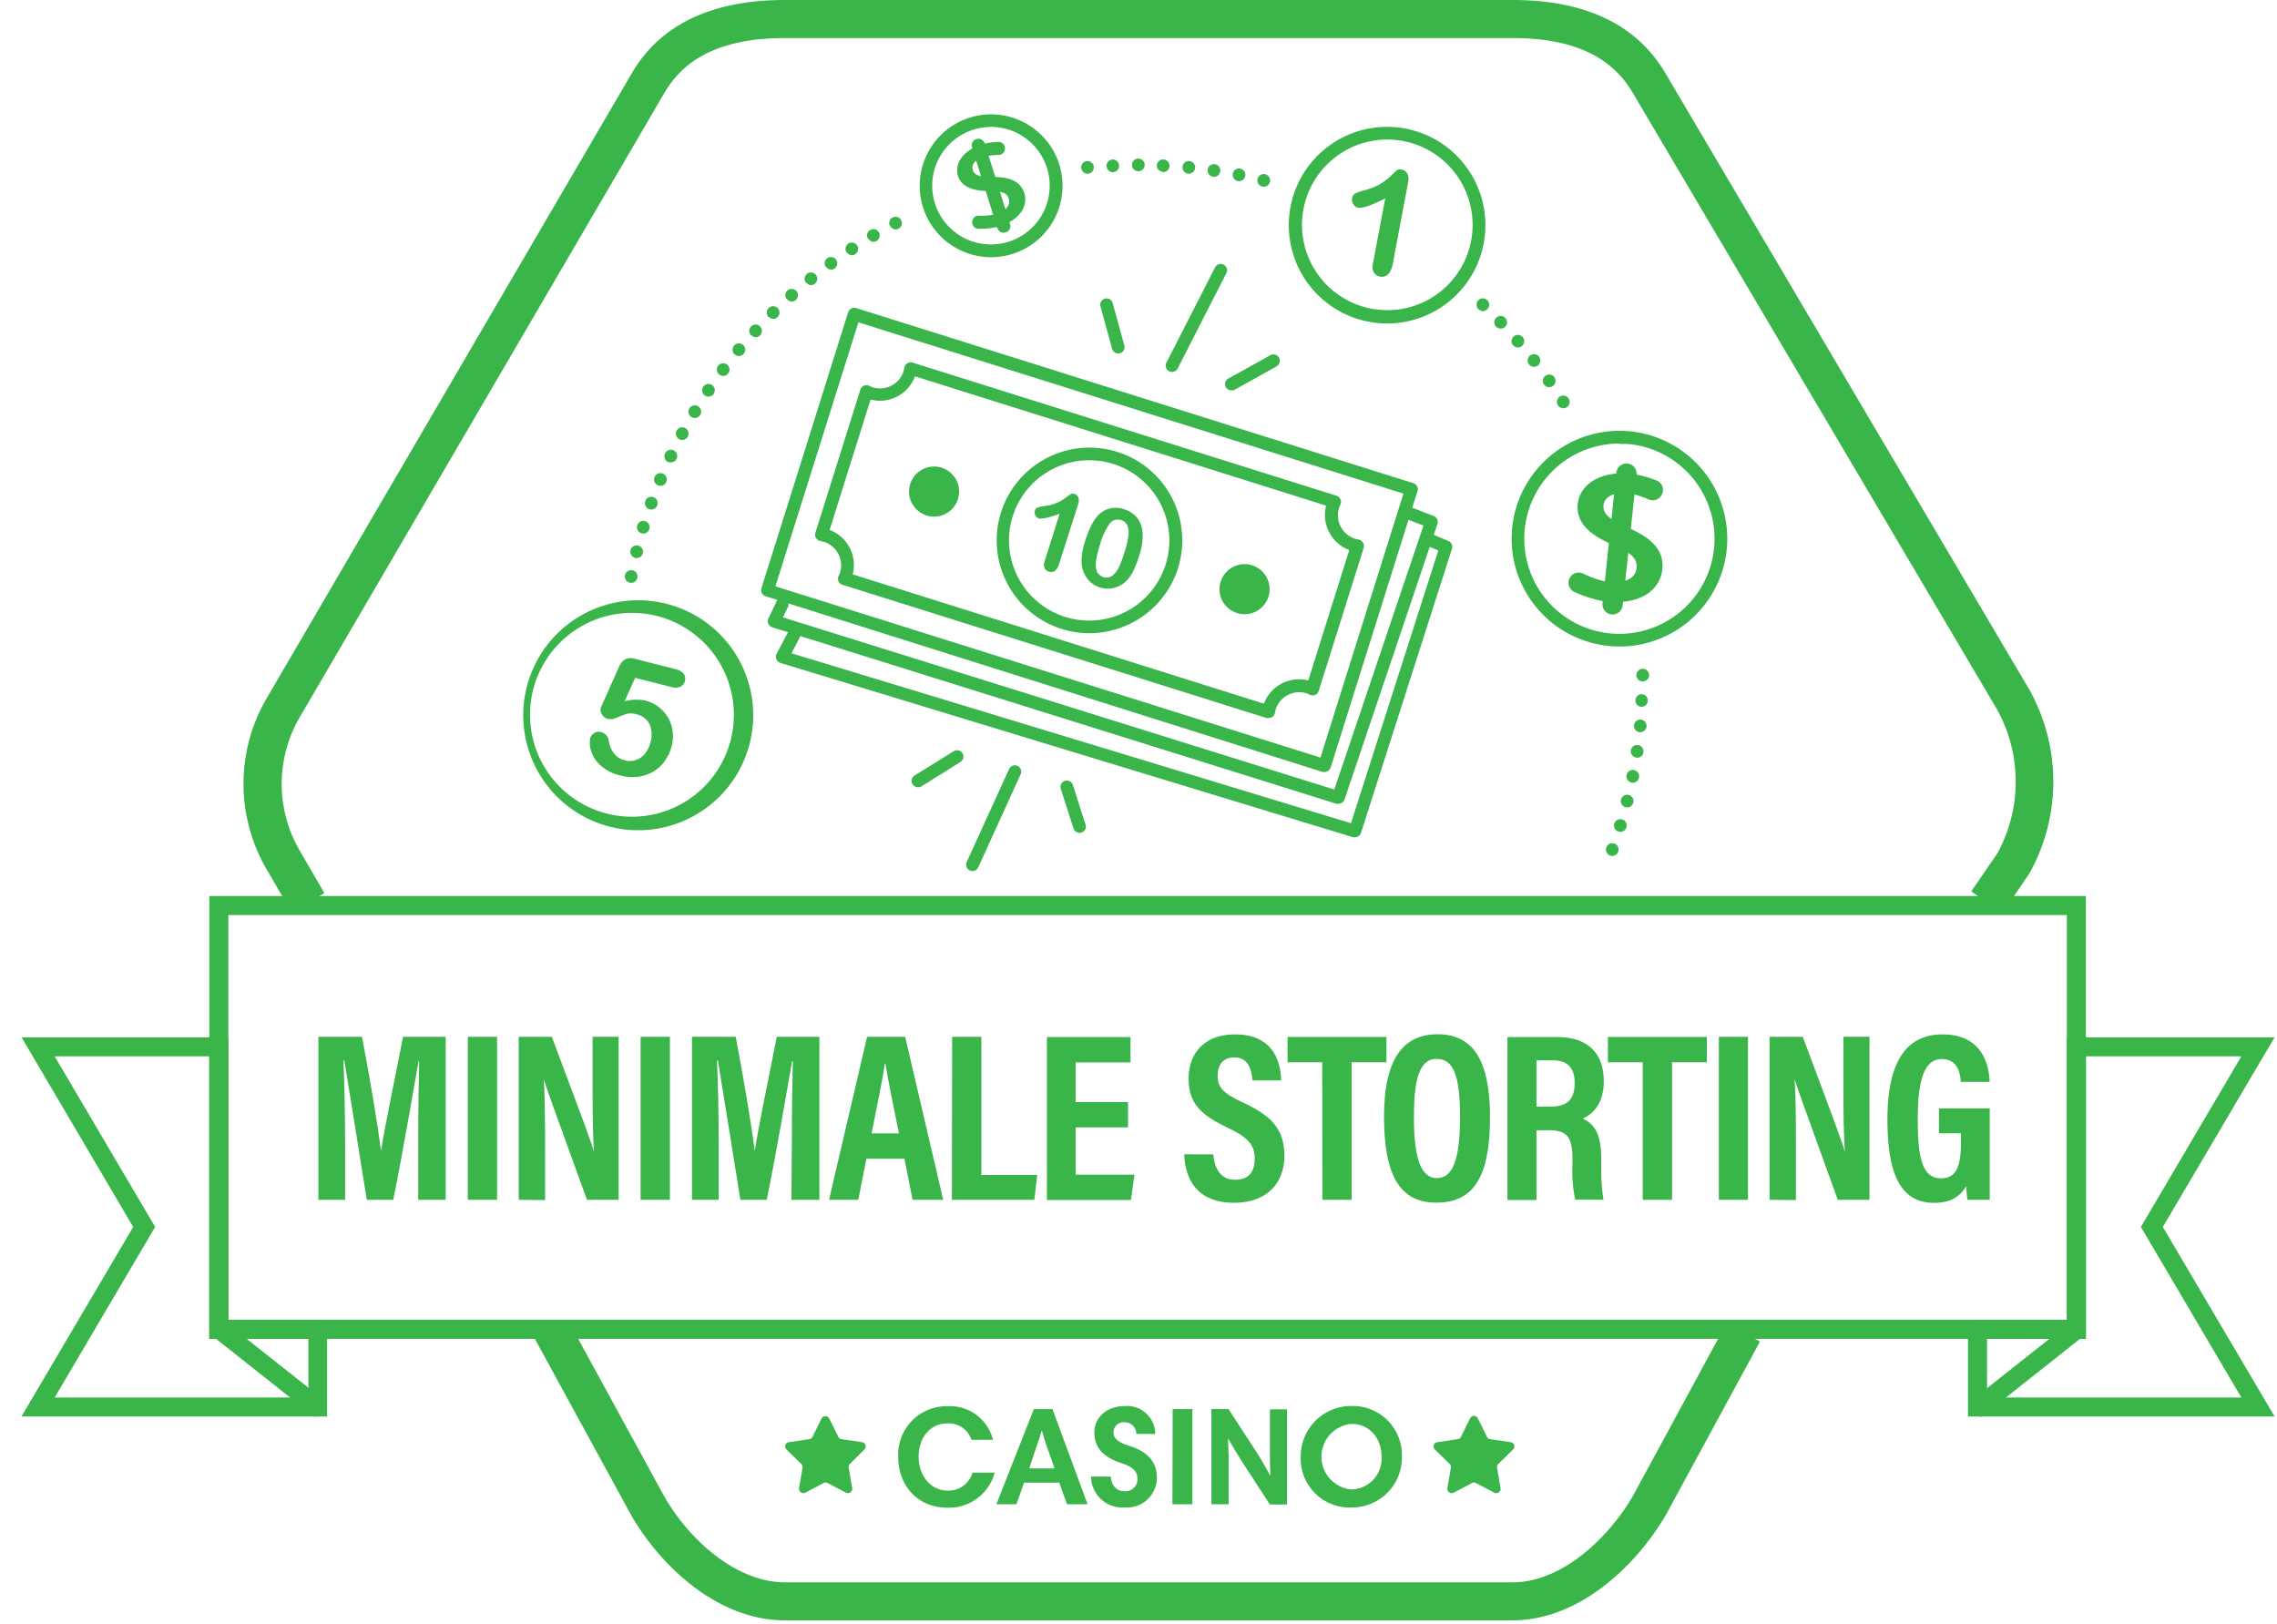 <svg id="Layer_1" data-name="Layer 1" xmlns="http://www.w3.org/2000/svg" viewBox="0 0 359 256"><defs><style>.cls-1{fill:#39b54a;}</style></defs><title>802</title><path class="cls-1" d="M238.48,255.46H123.73c-10.81,0-19.79-8.9-24.19-16.53L84.33,211.09l5.26-2.88L104.77,236c3.85,6.68,11.23,13.47,19,13.47H238.48c7.67,0,15.07-6.87,19-13.67l14.72-27.15,5.28,2.86-14.77,27.22C258.23,246.48,249.23,255.46,238.48,255.46Zm77.26-111.53-4.95-3.39,4.12-6a23.5,23.5,0,0,0-.06-22.71L257.49,14.74c-3.4-5.89-9.61-8.74-19-8.74H123.73c-9.41,0-15.62,2.84-19,8.68L47.35,112.92a20.87,20.87,0,0,0,0,21.35l3.8,6.54-5.19,3-3.8-6.55a26.73,26.73,0,0,1,0-27.37L99.54,11.67C104,3.93,112.15,0,123.73,0H238.48c11.57,0,19.71,3.94,24.19,11.71L320,108.81a29.71,29.71,0,0,1,0,28.83l-.13.19Z"/><path class="cls-1" d="M51.57,223.33H3.38L21,193.44l-17.6-29.9H36v44.54H51.57Zm-42.95-3h40v-9.25H33V166.54H8.62l15.84,26.9Z"/><rect class="cls-1" x="40.89" y="205.31" width="3" height="20.88" transform="translate(-153.08 115.07) rotate(-51.63)"/><path class="cls-1" d="M358.62,223.33H310.28V208.08h15.59V163.54h32.75L341,193.44Zm-45.34-3h40.1l-15.84-26.89,15.84-26.9H328.87v44.54H313.28Z"/><rect class="cls-1" x="309.17" y="214.25" width="20.88" height="3" transform="translate(-64.9 244.94) rotate(-38.36)"/><path class="cls-1" d="M328.87,211.08H33V141.26H328.87ZM36,208.08H325.87V144.26H36Z"/><path class="cls-1" d="M130.73,223.61l1.44,2.91a.66.66,0,0,0,.52.38l3.21.47a.68.68,0,0,1,.38,1.16L134,230.8a.68.68,0,0,0-.19.61l.55,3.2a.69.69,0,0,1-1,.72l-2.87-1.51a.66.66,0,0,0-.64,0l-2.87,1.51a.69.69,0,0,1-1-.72l.55-3.2a.69.69,0,0,0-.2-.61L124,228.53a.68.68,0,0,1,.38-1.16l3.21-.47a.68.68,0,0,0,.52-.38l1.43-2.91A.69.69,0,0,1,130.73,223.61Z"/><path class="cls-1" d="M233,223.61l1.44,2.91a.66.66,0,0,0,.52.38l3.21.47a.68.68,0,0,1,.38,1.16l-2.32,2.27a.66.66,0,0,0-.2.61l.55,3.2a.69.69,0,0,1-1,.72l-2.87-1.51a.66.66,0,0,0-.64,0l-2.87,1.51a.69.69,0,0,1-1-.72l.55-3.2a.66.66,0,0,0-.2-.61l-2.32-2.27a.68.68,0,0,1,.38-1.16l3.21-.47a.66.66,0,0,0,.52-.38l1.44-2.91A.68.68,0,0,1,233,223.61Z"/><path class="cls-1" d="M156.56,227h-3.39a3.78,3.78,0,0,0-3.78-2.59c-2.66,0-4.56,2.15-4.56,5.28,0,2.88,1.85,5.32,4.6,5.32a3.92,3.92,0,0,0,3.9-2.84h3.5a7.47,7.47,0,0,1-7.49,5.53c-4.64,0-7.72-3.46-7.72-8a7.63,7.63,0,0,1,7.79-8A7,7,0,0,1,156.56,227Z"/><path class="cls-1" d="M163,222.16h2.94l5.53,15h-3.24L167,233.75h-5.55l-1.19,3.41h-3.17Zm-.73,9.35h4L165,227.92c-.28-.83-.5-1.54-.7-2.29h-.11a22.81,22.81,0,0,1-.73,2.31Z"/><path class="cls-1" d="M179.15,226.07a1.82,1.82,0,0,0-1.87-1.84,1.59,1.59,0,0,0-1.72,1.6c0,1.12,1,1.65,2.6,2.16,3.08,1,4.24,2.73,4.24,5a4.71,4.71,0,0,1-5.1,4.67,4.92,4.92,0,0,1-5.28-4.87h3.1c.15,1.39.84,2.31,2.22,2.31a1.88,1.88,0,0,0,2-1.93c0-1.26-.81-1.94-2.7-2.55-3-1-4.1-2.69-4.1-4.73,0-2.56,2.12-4.21,4.78-4.21a4.44,4.44,0,0,1,4.82,4.4Z"/><path class="cls-1" d="M184.89,222.16H188v15h-3.15Z"/><path class="cls-1" d="M193.62,226.87c0,.7.09,2.15.09,2.83v7.46H191v-15h2.7l4.18,6.44a41.36,41.36,0,0,1,2.34,4h.06c0-.74-.06-2-.06-2.7v-7.7h2.7v15h-2.7l-3.83-5.87c-1.72-2.69-2.25-3.65-2.69-4.42Z"/><path class="cls-1" d="M213.11,221.67a7.74,7.74,0,0,1,7.92,8,7.88,7.88,0,0,1-7.95,8,7.7,7.7,0,0,1-8-8A7.93,7.93,0,0,1,213.11,221.67Zm-.05,13.16a4.87,4.87,0,0,0,4.76-5.17c0-2.88-1.87-5.17-4.74-5.17a5.19,5.19,0,0,0,0,10.34Z"/><path class="cls-1" d="M255.38,101.93a16,16,0,0,1-1.83-.1,17,17,0,1,1,18.68-15.09h0a17,17,0,0,1-16.85,15.19Zm-.06-32a15,15,0,1,0,14.92,16.56h0a15,15,0,0,0-13.31-16.47A14.61,14.61,0,0,0,255.32,70Zm15.91,16.67h0Z"/><path class="cls-1" d="M254.08,96.87a1.6,1.6,0,0,1-1.42-1.76l2.19-20.66a1.6,1.6,0,0,1,3.18.34l-2.19,20.66A1.61,1.61,0,0,1,254.08,96.87Z"/><path class="cls-1" d="M256.61,83.16c-3-1.33-3.93-2.19-3.79-3.53.12-1.15,1.44-2.18,4.12-1.85a14.55,14.55,0,0,1,3.09,1A1.6,1.6,0,0,0,262,78h0a1.6,1.6,0,0,0-.8-2.24,16.09,16.09,0,0,0-4-1.06c-4.62-.49-8.1,1.48-8.45,4.78-.37,3.54,3.1,5.4,5.73,6.48,3.14,1.38,3.68,2.37,3.54,3.61-.17,1.64-1.88,2.48-4.47,2.21a16.84,16.84,0,0,1-4-1.37,1.61,1.61,0,0,0-2.09.76h0a1.6,1.6,0,0,0,.82,2.18A20.21,20.21,0,0,0,253,94.83c6.24.66,8.79-2.29,9.08-5C262.49,86.25,259.54,84.45,256.61,83.16Z"/><path class="cls-1" d="M156.23,40.55A11.26,11.26,0,1,1,167,25.9h0a11.26,11.26,0,0,1-10.74,14.65Zm0-20.53a9.26,9.26,0,1,0,8.84,6.48h0A9.27,9.27,0,0,0,156.22,20Z"/><path class="cls-1" d="M158.54,36.63a1,1,0,0,1-1.29-.67l-4-12.73a1,1,0,0,1,2-.62l4,12.73A1,1,0,0,1,158.54,36.63Z"/><path class="cls-1" d="M156.51,27.9c-2.11,0-2.87-.27-3.13-1.1s.29-1.66,2-2.15a10.07,10.07,0,0,1,2.06-.22,1,1,0,0,0,1-.94h0a1,1,0,0,0-1.05-1.11,9.76,9.76,0,0,0-2.59.39c-2.85.9-4.39,2.94-3.75,5s3.21,2.38,5,2.35c2.21,0,2.78.45,3,1.22.31,1-.48,1.94-2.07,2.44a10.74,10.74,0,0,1-2.7.22,1,1,0,0,0-1,1h0a1,1,0,0,0,1,1.07,12.82,12.82,0,0,0,3.16-.34c3.84-1.21,4.59-3.6,4.06-5.28C160.77,28.22,158.57,27.91,156.51,27.9Z"/><path class="cls-1" d="M65.94,179.6c0-4.39.07-9.4.15-12.32H66c-.89,4.89-2.32,13.56-4,21.88H57.83c-1.24-7.75-2.72-17-3.54-21.95h-.15c.15,3,.27,8.39.27,12.83v9.12H50.2v-25.7h6.88c1.35,7.1,2.53,14.28,3,18h0c.52-3.49,2.13-11.23,3.47-18h6.72v25.7H65.94Z"/><path class="cls-1" d="M78.37,163.46v25.7H73.76v-25.7Z"/><path class="cls-1" d="M81.79,189.16v-25.7H87c5.32,14.2,6.34,16.91,6.65,18.17h0c-.22-3.09-.22-6.87-.22-11.08v-7.09h4.11v25.7h-5c-5.49-15.14-6.47-17.87-6.8-19h0c.19,3.16.2,6.95.2,11.56v7.49Z"/><path class="cls-1" d="M105.62,163.46v25.7H101v-25.7Z"/><path class="cls-1" d="M124.85,179.6c0-4.39.07-9.4.15-12.32h-.11c-.88,4.89-2.31,13.56-4,21.88h-4.16c-1.24-7.75-2.72-17-3.54-21.95h-.15c.16,3,.27,8.39.27,12.83v9.12h-4.21v-25.7H116c1.35,7.1,2.52,14.28,3,18h0c.52-3.49,2.13-11.23,3.47-18h6.72v25.7h-4.41Z"/><path class="cls-1" d="M136.6,182.69l-1.28,6.47h-4.61l6-25.7h6l6,25.7h-4.83l-1.28-6.47Zm5.13-4c-1-4.92-1.73-8.52-2.13-11h-.11c-.31,2.36-1.13,6.23-2.07,11Z"/><path class="cls-1" d="M150.12,163.46h4.61v21.78h8.8l-.45,3.92h-13Z"/><path class="cls-1" d="M177.85,177.74H169.6v7.46h9.27l-.57,4H165.06v-25.7h13.18v4H169.6v6.26h8.25Z"/><path class="cls-1" d="M191.28,182c.23,2.14,1.08,4,3.43,4s3.11-1.42,3.11-3.33c0-2.11-1-3.34-4.29-4.89-4.4-2.09-6.13-3.94-6.13-7.76,0-4.12,2.65-6.94,7.3-6.94,5.78,0,7.21,3.91,7.29,7.26h-4.51c-.15-1.47-.53-3.63-2.86-3.63-1.82,0-2.64,1.18-2.64,2.93s.83,2.71,3.84,4.11c4.61,2.13,6.68,4.2,6.68,8.51,0,4-2.5,7.37-7.93,7.37-5.91,0-7.71-3.78-7.87-7.64Z"/><path class="cls-1" d="M208.46,167.48H203v-4h15.59v4h-5.49v21.68h-4.61Z"/><path class="cls-1" d="M234.92,176.11c0,9.4-2.55,13.5-8.48,13.5-5.54,0-8.23-4-8.23-13.55,0-9.28,3.14-13,8.44-13C232.25,163.05,234.92,167.19,234.92,176.11Zm-12-.09c0,6.1.92,9.72,3.62,9.72s3.65-3.36,3.65-9.71c0-6-.86-9.09-3.66-9.09S222.93,170.29,222.93,176Z"/><path class="cls-1" d="M242.25,178.2v11h-4.58v-25.7h7.87c4.67,0,7.32,2.43,7.32,7,0,3.72-2,5.32-3.33,5.85,2,.93,2.93,2.63,2.93,6.42v1a29.88,29.88,0,0,0,.35,5.38h-4.45a21,21,0,0,1-.44-5.42v-.94c0-3.44-.79-4.6-3.7-4.6Zm0-3.73h2.16c2.78,0,3.86-1.19,3.86-3.79,0-2.21-1.06-3.5-3.41-3.5h-2.61Z"/><path class="cls-1" d="M259,167.48h-5.49v-4h15.6v4h-5.49v21.68H259Z"/><path class="cls-1" d="M275.59,163.46v25.7H271v-25.7Z"/><path class="cls-1" d="M279,189.16v-25.7h5.23c5.31,14.2,6.33,16.91,6.64,18.17h0c-.22-3.09-.23-6.87-.23-11.08v-7.09h4.11v25.7h-5c-5.49-15.14-6.46-17.87-6.8-19h0c.2,3.16.2,6.95.2,11.56v7.49Z"/><path class="cls-1" d="M313.71,189.16H310.2A19.1,19.1,0,0,1,310,187c-1.15,2-2.93,2.64-5.1,2.64-5.37,0-7.32-4.79-7.32-13.14,0-9.38,3.17-13.42,8.69-13.42,7,0,7.35,6,7.43,7.49h-4.55c-.08-1-.3-3.6-3-3.6-3,0-3.79,3.95-3.79,9.52,0,6,.71,9.28,3.64,9.28,2.44,0,3.17-1.87,3.17-5.65v-1.44h-3.46v-3.93h8Z"/><path class="cls-1" d="M218.69,51a15.5,15.5,0,1,1,1.85-.11A16.54,16.54,0,0,1,218.69,51Zm0-29a12.38,12.38,0,0,0-1.6.1,13.45,13.45,0,1,0,1.6-.1Z"/><path class="cls-1" d="M216.47,41.51l1.93-10.23q-3.27,1.65-4.26,1.47a1.14,1.14,0,0,1-.76-.54,1.23,1.23,0,0,1-.21-.94,1,1,0,0,1,.52-.77A7.94,7.94,0,0,1,215.1,30a10,10,0,0,0,2.43-.94,9.67,9.67,0,0,0,1.74-1.31,12,12,0,0,1,1-.93,1,1,0,0,1,.75-.07,1.18,1.18,0,0,1,.87.64,2,2,0,0,1,.12,1.34l-2.42,12.88c-.29,1.51-1,2.17-2,2a1.42,1.42,0,0,1-1-.67A2,2,0,0,1,216.47,41.51Z"/><path class="cls-1" d="M100.1,130.89a18.13,18.13,0,1,1,1.05,0Zm0-34.26-.93,0a16.07,16.07,0,1,0,.93,0Z"/><path class="cls-1" d="M105.84,108.31l-5.7-1.44-1.67,3.71a6.89,6.89,0,0,1,3.38-.11,5.51,5.51,0,0,1,2,1,5.7,5.7,0,0,1,1.46,1.64,5.64,5.64,0,0,1,.73,2.11,5.92,5.92,0,0,1-.13,2.36,6.88,6.88,0,0,1-1.58,3,6,6,0,0,1-2.83,1.7,6.91,6.91,0,0,1-3.61,0,7,7,0,0,1-3.28-1.67,5.07,5.07,0,0,1-1.44-2.3,4,4,0,0,1-.11-1.94,1.38,1.38,0,0,1,.62-.79,1.32,1.32,0,0,1,1.08-.17A1.66,1.66,0,0,1,96,116.88a4.17,4.17,0,0,0,.88,2,3.12,3.12,0,0,0,1.67,1,2.85,2.85,0,0,0,1.74-.07,3.13,3.13,0,0,0,1.41-1,4.63,4.63,0,0,0,.87-1.81,4.46,4.46,0,0,0,.08-2.07,2.85,2.85,0,0,0-.78-1.5,3.06,3.06,0,0,0-1.42-.79,3.37,3.37,0,0,0-1.54-.12,13.23,13.23,0,0,0-1.51.56,2.58,2.58,0,0,1-1.53.28,1.55,1.55,0,0,1-.94-.69,1.34,1.34,0,0,1-.21-1.08s.12-.3.34-.78l2.46-5.5a2.79,2.79,0,0,1,1-1.34,2,2,0,0,1,1.6-.09l6.34,1.6c1.25.31,1.76,1,1.52,1.9a1.32,1.32,0,0,1-.71.89A2.12,2.12,0,0,1,105.84,108.31Z"/><path class="cls-1" d="M208.84,121.71a1,1,0,0,1-.3,0L120.7,94a1,1,0,0,1-.65-1.25l13.68-43.53a1.06,1.06,0,0,1,.49-.59,1,1,0,0,1,.77-.06l87.84,27.61a1,1,0,0,1,.65,1.26L209.8,121a1,1,0,0,1-.49.58A1,1,0,0,1,208.84,121.71ZM122.25,92.44l85.94,27,13.08-41.62-85.93-27Z"/><path class="cls-1" d="M199.94,113.2a.69.69,0,0,1-.25,0l-66.86-21a1,1,0,0,1-.62-.55,1,1,0,0,1,0-.83,3.49,3.49,0,0,0,.23-.52,3.9,3.9,0,0,0-2.55-4.88,4.1,4.1,0,0,0-.48-.1,1.1,1.1,0,0,1-.73-.47,1,1,0,0,1-.13-.83l7.1-22.59a1,1,0,0,1,1.39-.6,3.91,3.91,0,0,0,.51.22,3.84,3.84,0,0,0,3-.26,3.91,3.91,0,0,0,1.92-2.28,2.81,2.81,0,0,0,.09-.49,1.06,1.06,0,0,1,1.3-.86l66.86,21a1,1,0,0,1,.62.56,1,1,0,0,1,0,.83,4,4,0,0,0-.22.52,3.9,3.9,0,0,0,2.55,4.88,3.56,3.56,0,0,0,.47.1,1.09,1.09,0,0,1,.73.47,1,1,0,0,1,.14.83l-7.1,22.59a1,1,0,0,1-1.39.6,4.94,4.94,0,0,0-.51-.23,3.91,3.91,0,0,0-4.89,2.55,4.1,4.1,0,0,0-.1.48,1.06,1.06,0,0,1-.46.73A1.22,1.22,0,0,1,199.94,113.2Zm-.94-1.15,1,.16Zm-64.56-21.5,64.83,20.39a5.91,5.91,0,0,1,7-3.66l6.46-20.56a5.91,5.91,0,0,1-3.65-7L144.26,59.33a5.89,5.89,0,0,1-7,3.66l-6.46,20.56A5.9,5.9,0,0,1,134.44,90.55Z"/><path class="cls-1" d="M171.73,99.83a14.63,14.63,0,1,1,14-10.25h0A14.67,14.67,0,0,1,171.73,99.83Zm0-27.27a12.64,12.64,0,1,0,3.78.58A12.67,12.67,0,0,0,171.75,72.56Zm13,16.73h0Z"/><path class="cls-1" d="M164.71,88.47,167.06,81c-1.73.63-2.83.87-3.31.72a1,1,0,0,1-.59-1.19.73.73,0,0,1,.45-.53,5.93,5.93,0,0,1,1.09-.22A6.57,6.57,0,0,0,168,78.48c.45-.33.73-.53.85-.6a.75.75,0,0,1,.57,0,.86.86,0,0,1,.59.55,1.53,1.53,0,0,1,0,1l-3,9.39c-.34,1.1-.89,1.54-1.64,1.3a1.1,1.1,0,0,1-.7-.59A1.51,1.51,0,0,1,164.71,88.47Z"/><path class="cls-1" d="M179.51,87.88a14.59,14.59,0,0,1-.89,2.26,5.77,5.77,0,0,1-1.16,1.57,4.37,4.37,0,0,1-1.92,1,4,4,0,0,1-2.13-.1,3.91,3.91,0,0,1-2-1.41,4.49,4.49,0,0,1-.88-2.42,8.33,8.33,0,0,1,.1-1.62,14.06,14.06,0,0,1,.44-1.82,16.8,16.8,0,0,1,.84-2.19,7.66,7.66,0,0,1,.94-1.58,3.84,3.84,0,0,1,4.37-1.28,4.07,4.07,0,0,1,1.45.75,3.82,3.82,0,0,1,1,1.19,5,5,0,0,1,.47,1.58A9.89,9.89,0,0,1,179.51,87.88Zm-2.2-.87a13.88,13.88,0,0,0,.59-2.51,3.22,3.22,0,0,0-.15-1.64,1.56,1.56,0,0,0-1-.86,1.58,1.58,0,0,0-1.84.62,10.24,10.24,0,0,0-1.48,3.23,15.1,15.1,0,0,0-.62,2.58,3.37,3.37,0,0,0,.14,1.68,1.66,1.66,0,0,0,2.34.72,3.45,3.45,0,0,0,1.08-1.32A16.85,16.85,0,0,0,177.31,87Z"/><circle class="cls-1" cx="147.27" cy="77.5" r="3.95"/><circle class="cls-1" cx="196.22" cy="92.89" r="3.95"/><path class="cls-1" d="M211,126.72a1,1,0,0,1-.3,0L121.76,98.9a1,1,0,0,1-.62-.55,1,1,0,0,1,0-.83l1.26-2.62a1,1,0,1,1,1.8.86l-.75,1.58,86.92,27.14,14.06-41.62-2.63-1a1,1,0,0,1,.72-1.87l3.53,1.37a1,1,0,0,1,.58,1.25L212,126A1,1,0,0,1,211,126.72Z"/><path class="cls-1" d="M213.62,132a1,1,0,0,1-.29,0l-90.27-27.48a.94.94,0,0,1-.63-.57,1,1,0,0,1,0-.85l2.24-4.24a1,1,0,0,1,1.35-.42,1,1,0,0,1,.42,1.35L124.8,103,213,129.79l13.77-43L224.9,86a1,1,0,1,1,.77-1.84l2.69,1.13a1,1,0,0,1,.56,1.23l-14.34,44.78A1,1,0,0,1,213.62,132Z"/><path class="cls-1" d="M245.63,63.9h0a1,1,0,0,1,.31-1.38h0a1,1,0,0,1,1.38.31h0a1,1,0,0,1-.31,1.38h0a1,1,0,0,1-.53.15h0A1,1,0,0,1,245.63,63.9Zm-2.2-3.28a1,1,0,0,1,.24-1.39h0a1,1,0,0,1,1.39.23h0a1,1,0,0,1-.23,1.4h0a1,1,0,0,1-.58.18h0A1,1,0,0,1,243.43,60.62Zm-2.36-3.17h0a1,1,0,0,1,.17-1.4h0a1,1,0,0,1,1.4.17h0a1,1,0,0,1-.18,1.4h0a1,1,0,0,1-.61.22h0A1,1,0,0,1,241.07,57.45Zm-2.51-3h0a1,1,0,0,1,.1-1.41h0a1,1,0,0,1,1.41.1h0a1,1,0,0,1-.1,1.4h0a1,1,0,0,1-.66.25h0A1,1,0,0,1,238.56,54.41Zm-2.67-2.92a1,1,0,0,1,0-1.42h0a1,1,0,0,1,1.42,0h0a1,1,0,0,1,0,1.42h0a1.05,1.05,0,0,1-.7.28h0A1,1,0,0,1,235.89,51.49Zm-2.8-2.79h0a1,1,0,0,1,0-1.41h0a1,1,0,0,1,1.41,0h0a1,1,0,0,1,0,1.41h0a1,1,0,0,1-.72.32h0A1,1,0,0,1,233.09,48.7Z"/><path class="cls-1" d="M199,29.41a1,1,0,0,1-.73-1.21h0a1,1,0,0,1,1.22-.73h0a1,1,0,0,1,.72,1.22h0a1,1,0,0,1-1,.75h0A.66.66,0,0,1,199,29.41Zm-3.85-.87h0a1,1,0,0,1-.78-1.18h0a1,1,0,0,1,1.18-.78h0a1,1,0,0,1,.78,1.18h0a1,1,0,0,1-1,.8h0A.62.62,0,0,1,195.17,28.54Zm-3.89-.68a1,1,0,0,1-.85-1.13h0a1,1,0,0,1,1.14-.84h0a1,1,0,0,1,.84,1.13h0a1,1,0,0,1-1,.86h0Zm-20.8-1.37a1,1,0,0,1,.9-1.09h0a1,1,0,0,1,1.09.9h0a1,1,0,0,1-.89,1.09h-.1A1,1,0,0,1,170.48,26.49Zm16.88.89a1,1,0,0,1-.9-1.09h0a1,1,0,0,1,1.09-.9h0a1,1,0,0,1,.9,1.09h0a1,1,0,0,1-1,.91h-.09Zm-12.89-1.23a1,1,0,0,1,.94-1h0a1,1,0,0,1,1.05.95h0a1,1,0,0,1-1,1.05h0A1,1,0,0,1,174.47,26.15Zm8.94.94h0a1,1,0,0,1-1-1h0a1,1,0,0,1,1-.95h0a1,1,0,0,1,1,1h0a1,1,0,0,1-1,1h-.05ZM178.47,26a1,1,0,0,1,1-1h0a1,1,0,0,1,1,1h0a1,1,0,0,1-1,1h0A1,1,0,0,1,178.47,26Z"/><path class="cls-1" d="M99.32,91.87a1,1,0,0,1-.79-1.17h0a1,1,0,0,1,1.17-.79h0a1,1,0,0,1,.79,1.17h0a1,1,0,0,1-1,.81h0Zm.82-3.92a1,1,0,0,1-.73-1.21h0a1,1,0,0,1,1.21-.73h0a1,1,0,0,1,.73,1.21h0a1,1,0,0,1-1,.76h0A1,1,0,0,1,100.14,88Zm1-3.87a1,1,0,0,1-.67-1.25h0a1,1,0,0,1,1.25-.66h0a1,1,0,0,1,.66,1.25h0a1,1,0,0,1-1,.7h0A.92.92,0,0,1,101.16,84.08Zm1.2-3.81a1,1,0,0,1-.6-1.28h0a1,1,0,0,1,1.28-.61h0a1,1,0,0,1,.6,1.29h0a1,1,0,0,1-.94.66h0A1,1,0,0,1,102.36,80.27Zm1.4-3.75a1,1,0,0,1-.54-1.31h0a1,1,0,0,1,1.31-.54h0a1,1,0,0,1,.54,1.31h0a1,1,0,0,1-.92.62h0A1.09,1.09,0,0,1,103.76,76.52Zm1.59-3.67a1,1,0,0,1-.48-1.34h0A1,1,0,0,1,106.2,71h0a1,1,0,0,1,.48,1.33h0a1,1,0,0,1-.91.57h0A1,1,0,0,1,105.35,72.85Zm1.76-3.6a1,1,0,0,1-.41-1.35h0a1,1,0,0,1,1.36-.41h0a1,1,0,0,1,.4,1.36h0a1,1,0,0,1-.88.52h0A1,1,0,0,1,107.11,69.25Zm1.94-3.49a1,1,0,0,1-.34-1.38h0a1,1,0,0,1,1.38-.33h0a1,1,0,0,1,.33,1.37h0a1,1,0,0,1-.85.48h0A1.07,1.07,0,0,1,109.05,65.76Zm2.11-3.4a1,1,0,0,1-.27-1.39h0a1,1,0,0,1,1.39-.27h0a1,1,0,0,1,.27,1.39h0a1,1,0,0,1-.83.44h0A1,1,0,0,1,111.16,62.36Zm2.28-3.29a1,1,0,0,1-.2-1.4h0a1,1,0,0,1,1.4-.2h0a1,1,0,0,1,.2,1.4h0a1,1,0,0,1-.8.4h0A1,1,0,0,1,113.44,59.07Zm2.44-3.17a1,1,0,0,1-.13-1.41h0a1,1,0,0,1,1.41-.13h0a1,1,0,0,1,.13,1.41h0a1,1,0,0,1-.77.36h0A1,1,0,0,1,115.88,55.9Zm2.59-3a1,1,0,0,1-.06-1.41h0a1,1,0,0,1,1.41-.06h0a1,1,0,0,1,.06,1.41h0a1,1,0,0,1-.73.33h0A1,1,0,0,1,118.47,52.85Zm2.74-2.91a1,1,0,0,1,0-1.42h0a1,1,0,0,1,1.41,0h0a1,1,0,0,1,0,1.42h0a1,1,0,0,1-.7.29h0A1,1,0,0,1,121.21,49.94Zm2.88-2.78a1,1,0,0,1,.08-1.41h0a1,1,0,0,1,1.41.08h0a1,1,0,0,1-.08,1.41h0a1,1,0,0,1-.67.26h0A1,1,0,0,1,124.09,47.16Zm3-2.63a1,1,0,0,1,.15-1.4h0a1,1,0,0,1,1.41.14h0a1,1,0,0,1-.15,1.41h0a1,1,0,0,1-.63.22h0A1,1,0,0,1,127.1,44.53Zm3.14-2.48a1,1,0,0,1,.22-1.39h0a1,1,0,0,1,1.39.22h0a1,1,0,0,1-.21,1.39h0a1,1,0,0,1-.59.19h0A1,1,0,0,1,130.24,42.05Zm3.26-2.31a1,1,0,0,1,.29-1.39h0a1,1,0,0,1,1.38.29h0a1,1,0,0,1-.29,1.38h0a1,1,0,0,1-.56.17h0A1,1,0,0,1,133.5,39.74Zm3.37-2.16a1,1,0,0,1,.35-1.37h0a1,1,0,0,1,1.37.36h0a1,1,0,0,1-.35,1.36h0a1,1,0,0,1-.51.14h0A1,1,0,0,1,136.87,37.58Zm3.47-2a1,1,0,0,1,.42-1.34h0a1,1,0,0,1,1.35.42h0a1,1,0,0,1-.42,1.35h0a1.11,1.11,0,0,1-.46.11h0A1,1,0,0,1,140.34,35.59Z"/><path class="cls-1" d="M253.86,134.88a1,1,0,0,1-.6-1.28h0a1,1,0,0,1,1.28-.6h0a1,1,0,0,1,.6,1.28h0a1,1,0,0,1-.94.66h0A1,1,0,0,1,253.86,134.88Zm1.32-3.77a1,1,0,0,1-.67-1.25h0a1,1,0,0,1,1.25-.67h0a1,1,0,0,1,.67,1.25h0a1,1,0,0,1-1,.71h0A.92.92,0,0,1,255.18,131.11Zm1.12-3.84a1,1,0,0,1-.72-1.22h0a1,1,0,0,1,1.21-.72h0a1,1,0,0,1,.73,1.21h0a1,1,0,0,1-1,.76h0A1.07,1.07,0,0,1,256.3,127.27Zm.93-3.89a1,1,0,0,1-.78-1.18h0a1,1,0,0,1,1.18-.79h0a1,1,0,0,1,.78,1.19h0a1,1,0,0,1-1,.81h0Zm.74-3.94a1,1,0,0,1-.84-1.13h0a1,1,0,0,1,1.14-.84h0a1,1,0,0,1,.84,1.13h0a1,1,0,0,1-1,.86h0Zm.54-4a1,1,0,0,1-.89-1.09h0a1,1,0,0,1,1.09-.9h0a1,1,0,0,1,.89,1.09h0a1,1,0,0,1-1,.9h-.1Zm.34-4a1,1,0,0,1-1-1h0a1,1,0,0,1,1-1h0a1,1,0,0,1,.95,1h0a1,1,0,0,1-1,1h0Zm-.85-5h0a1,1,0,0,1,1-1h0a1,1,0,0,1,1,1h0a1,1,0,0,1-1,1h0A1,1,0,0,1,258,106.5Z"/><path class="cls-1" d="M153.32,137.33a1,1,0,0,1-.41-.09,1,1,0,0,1-.5-1.33l6.69-14.67a1,1,0,1,1,1.82.83l-6.69,14.67A1,1,0,0,1,153.32,137.33Z"/><path class="cls-1" d="M170.25,131.3a1,1,0,0,1-1-.69l-2-6.24a1,1,0,0,1,.64-1.26,1,1,0,0,1,1.26.64l2,6.25a1,1,0,0,1-.64,1.26A1.15,1.15,0,0,1,170.25,131.3Z"/><path class="cls-1" d="M144.73,124.11a1,1,0,0,1-.53-1.85l6.18-3.83a1,1,0,0,1,1.37.32,1,1,0,0,1-.32,1.38L145.25,124A1,1,0,0,1,144.73,124.11Z"/><path class="cls-1" d="M184.79,58.64a1.07,1.07,0,0,1-.46-.11,1,1,0,0,1-.43-1.35l7.66-15a1,1,0,1,1,1.78.91l-7.66,15A1,1,0,0,1,184.79,58.64Z"/><path class="cls-1" d="M176.35,55.74a1,1,0,0,1-1-.73l-1.82-6.61a1,1,0,1,1,1.92-.53l1.82,6.6a1,1,0,0,1-.69,1.23A.84.84,0,0,1,176.35,55.74Z"/><path class="cls-1" d="M194.17,61.55a1,1,0,0,1-.49-1.88L200.3,56a1,1,0,0,1,1.36.39,1,1,0,0,1-.38,1.36l-6.62,3.7A1,1,0,0,1,194.17,61.55Z"/></svg>